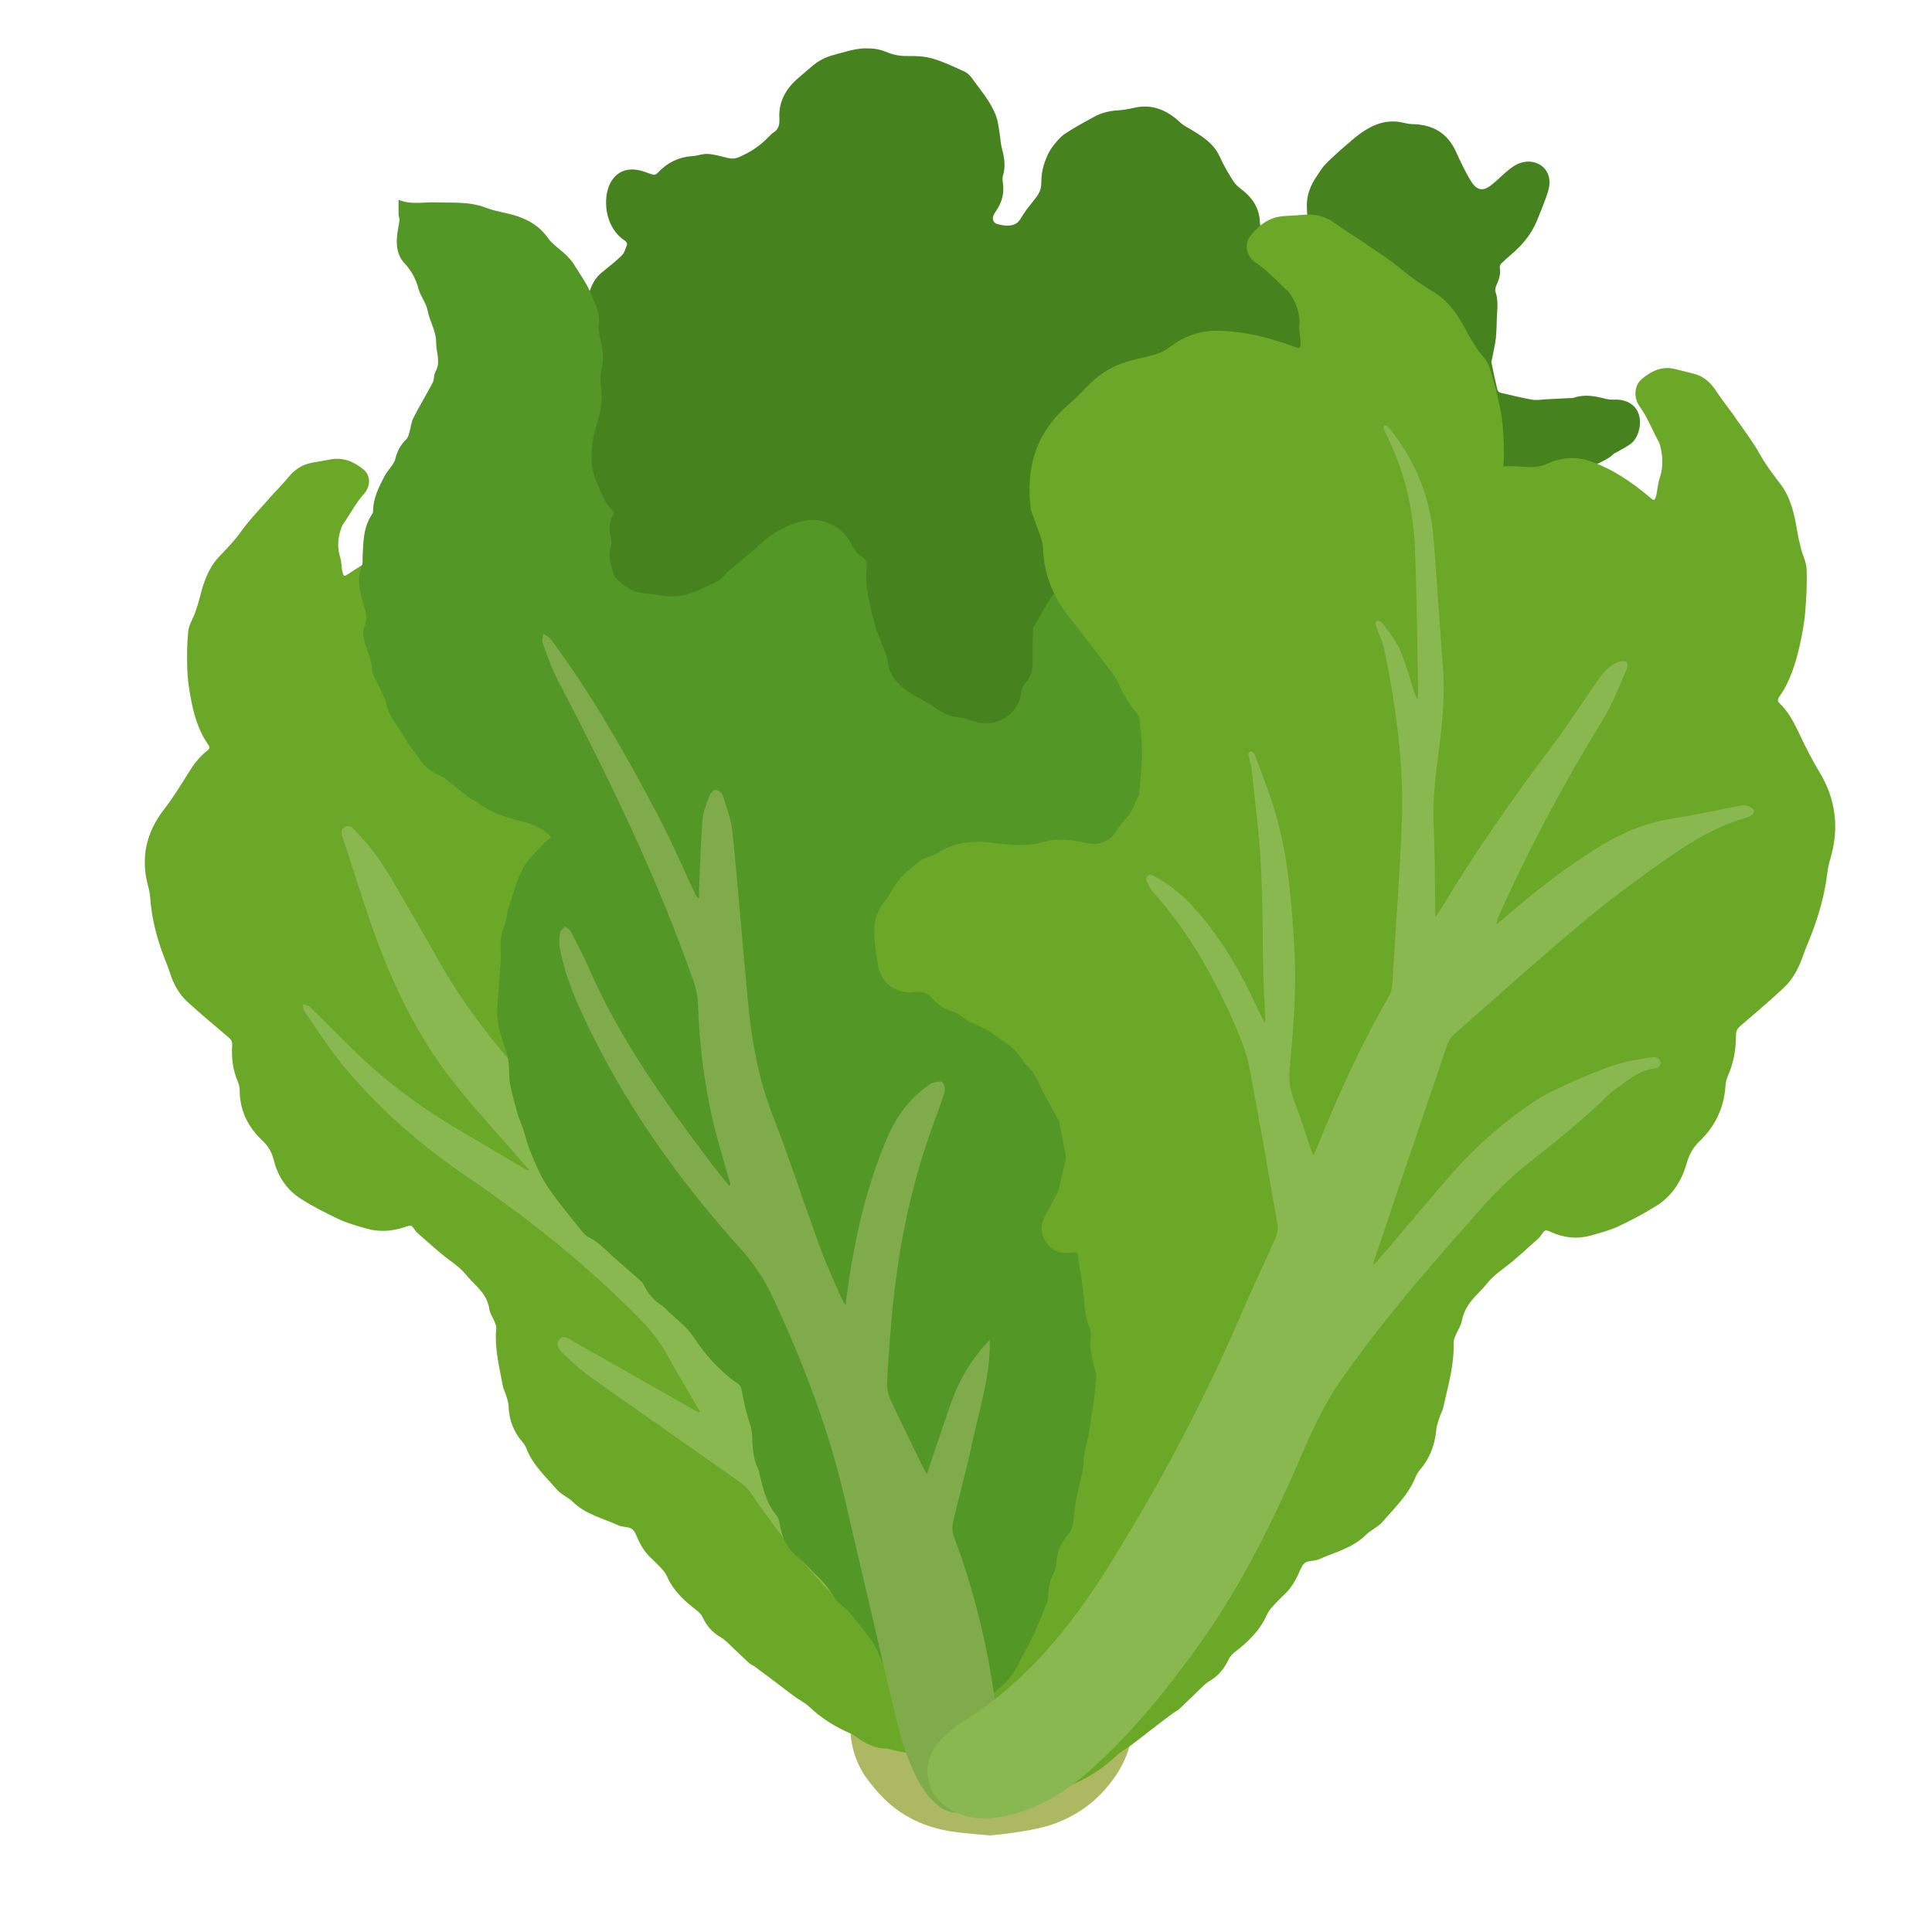 <svg width="40" height="40" viewBox="0 0 40 40" fill="none" xmlns="http://www.w3.org/2000/svg">
<mask id="mask0_229_409" style="mask-type:alpha" maskUnits="userSpaceOnUse" x="0" y="0" width="40" height="40">
<rect width="40" height="40" fill="#D9D9D9"/>
</mask>
<g mask="url(#mask0_229_409)">
</g>
<g clip-path="url(#clip0_229_409)">
<path fill-rule="evenodd" clip-rule="evenodd" d="M20.497 38C20.497 38 19.912 37.955 19.671 37.914C19.091 37.816 18.545 37.571 18.082 36.996C18.015 36.911 17.945 36.828 17.885 36.733C17.571 36.232 17.518 35.62 17.751 35.024C18.025 34.325 18.454 33.913 18.946 33.659C19.662 33.29 20.406 33.214 21.157 33.259C21.61 33.286 22.053 33.412 22.475 33.664C22.633 33.758 22.788 33.876 22.93 34.016C23.593 34.666 23.674 35.909 23.109 36.75C22.76 37.271 22.326 37.568 21.861 37.747C21.382 37.931 20.497 38 20.497 38Z" fill="#ACB862"/>
<path fill-rule="evenodd" clip-rule="evenodd" d="M9.976 7.473C10.296 7.504 10.626 7.539 10.954 7.568C11.039 7.575 11.127 7.566 11.213 7.555C11.393 7.532 11.572 7.501 11.752 7.477C11.881 7.46 11.956 7.378 11.978 7.25C12.011 7.065 12.037 6.882 12.019 6.694C12.013 6.632 12.039 6.564 12.058 6.5C12.1 6.36 12.15 6.221 12.192 6.08C12.241 5.914 12.314 5.764 12.448 5.651C12.589 5.532 12.74 5.421 12.871 5.291C12.929 5.236 12.953 5.141 12.982 5.062C12.989 5.043 12.962 4.999 12.941 4.985C12.542 4.729 12.486 4.184 12.6 3.873C12.698 3.605 12.912 3.472 13.191 3.517C13.291 3.533 13.387 3.57 13.482 3.605C13.534 3.625 13.572 3.625 13.611 3.584C13.808 3.374 14.045 3.25 14.336 3.233C14.442 3.226 14.548 3.18 14.653 3.187C14.794 3.197 14.934 3.237 15.072 3.271C15.152 3.291 15.219 3.286 15.297 3.254C15.527 3.156 15.73 3.025 15.904 2.843C15.937 2.808 15.971 2.773 16.011 2.747C16.118 2.676 16.144 2.586 16.136 2.455C16.115 2.103 16.276 1.827 16.538 1.606C16.626 1.532 16.712 1.459 16.798 1.384C16.931 1.266 17.081 1.185 17.252 1.14C17.469 1.084 17.68 1.007 17.908 1.001C18.056 0.999 18.198 1.013 18.337 1.071C18.481 1.132 18.629 1.164 18.79 1.16C18.964 1.157 19.147 1.164 19.312 1.214C19.537 1.279 19.751 1.384 19.965 1.48C20.025 1.507 20.081 1.559 20.12 1.614C20.3 1.866 20.508 2.1 20.62 2.396C20.661 2.504 20.673 2.624 20.693 2.739C20.712 2.848 20.714 2.961 20.742 3.067C20.793 3.257 20.826 3.444 20.765 3.638C20.752 3.681 20.756 3.734 20.763 3.781C20.795 3.989 20.75 4.177 20.634 4.35C20.612 4.382 20.589 4.415 20.573 4.45C20.529 4.546 20.573 4.629 20.676 4.646C20.714 4.653 20.752 4.664 20.791 4.668C20.925 4.681 21.048 4.664 21.127 4.534C21.168 4.467 21.209 4.401 21.256 4.337C21.326 4.243 21.403 4.156 21.47 4.061C21.506 4.01 21.538 3.949 21.549 3.89C21.566 3.792 21.555 3.688 21.572 3.591C21.589 3.487 21.616 3.386 21.656 3.288C21.691 3.199 21.735 3.109 21.794 3.034C21.868 2.938 21.948 2.838 22.047 2.771C22.238 2.642 22.442 2.535 22.644 2.423C22.797 2.338 22.964 2.295 23.14 2.285C23.249 2.278 23.36 2.26 23.467 2.235C23.851 2.143 24.163 2.278 24.439 2.539C24.494 2.591 24.565 2.627 24.631 2.666C24.881 2.816 25.128 2.962 25.257 3.251C25.334 3.424 25.431 3.587 25.532 3.747C25.574 3.813 25.637 3.871 25.701 3.918C25.93 4.092 26.078 4.31 26.085 4.612C26.085 4.657 26.108 4.705 26.13 4.747C26.225 4.939 26.245 5.14 26.201 5.348C26.195 5.383 26.186 5.42 26.188 5.455C26.196 5.617 26.218 5.635 26.375 5.635C26.443 5.635 26.51 5.655 26.579 5.655C26.621 5.655 26.67 5.642 26.705 5.618C26.808 5.545 26.909 5.465 27.005 5.38C27.046 5.343 27.09 5.291 27.097 5.24C27.111 5.134 27.106 5.025 27.1 4.917C27.087 4.701 27.061 4.486 27.057 4.269C27.052 4.038 27.134 3.83 27.266 3.643C27.315 3.574 27.354 3.497 27.41 3.436C27.495 3.342 27.59 3.255 27.684 3.169C27.774 3.087 27.869 3.009 27.961 2.928C27.964 2.927 27.964 2.923 27.966 2.921C28.288 2.648 28.627 2.431 29.079 2.546C29.142 2.563 29.209 2.57 29.273 2.571C29.675 2.586 29.972 2.76 30.144 3.141C30.235 3.34 30.329 3.54 30.441 3.728C30.555 3.918 30.677 3.987 30.873 3.834C30.981 3.751 31.077 3.65 31.182 3.561C31.301 3.459 31.424 3.366 31.589 3.349C31.895 3.318 32.121 3.546 32.075 3.854C32.061 3.946 32.029 4.035 31.997 4.123C31.939 4.279 31.878 4.432 31.814 4.585C31.696 4.864 31.506 5.086 31.278 5.278C31.21 5.336 31.141 5.396 31.078 5.46C31.059 5.479 31.048 5.52 31.052 5.547C31.074 5.675 31.035 5.785 30.985 5.897C30.965 5.941 30.947 6.002 30.962 6.041C31.027 6.22 30.997 6.401 30.991 6.581C30.985 6.722 30.985 6.865 30.97 7.006C30.954 7.139 30.922 7.27 30.897 7.402C30.89 7.44 30.875 7.48 30.881 7.515C30.918 7.702 30.958 7.888 31.003 8.073C31.009 8.097 31.044 8.127 31.069 8.132C31.285 8.183 31.503 8.236 31.723 8.275C31.809 8.291 31.9 8.273 31.99 8.268C32.153 8.261 32.317 8.251 32.48 8.243C32.517 8.241 32.554 8.246 32.586 8.234C32.807 8.158 33.022 8.2 33.239 8.256C33.299 8.271 33.363 8.277 33.425 8.274C33.658 8.263 33.85 8.369 33.921 8.556C34.001 8.762 33.929 9.067 33.759 9.191C33.662 9.262 33.553 9.313 33.45 9.374C33.44 9.38 33.426 9.381 33.418 9.39C33.228 9.576 32.955 9.62 32.755 9.786C32.581 9.932 32.41 10.083 32.248 10.245C32.153 10.34 32.09 10.467 31.995 10.56C31.825 10.73 31.702 10.93 31.608 11.146C31.549 11.282 31.523 11.434 31.485 11.58C31.449 11.72 31.419 11.863 31.38 12.002C31.357 12.085 31.322 12.166 31.291 12.247C31.282 12.269 31.266 12.289 31.262 12.312C31.21 12.605 31.002 12.819 30.889 13.082C30.844 13.187 30.757 13.276 30.675 13.359C30.603 13.433 30.55 13.508 30.515 13.606C30.464 13.749 30.384 13.876 30.265 13.977C30.239 13.999 30.216 14.032 30.202 14.063C30.095 14.313 29.933 14.526 29.748 14.721C29.691 14.782 29.671 14.843 29.689 14.925C29.744 15.163 29.736 15.399 29.648 15.63C29.622 15.697 29.607 15.77 29.596 15.841C29.552 16.111 29.435 16.338 29.235 16.525C29.2 16.557 29.167 16.607 29.161 16.652C29.122 16.978 28.959 17.231 28.72 17.438C28.578 17.558 28.506 17.706 28.444 17.88C28.349 18.149 28.236 18.416 28.092 18.661C27.965 18.876 27.816 19.083 27.663 19.28C27.523 19.462 27.322 19.598 27.142 19.747C27.079 19.799 27.03 19.848 27.008 19.93C26.987 20.008 26.955 20.087 26.91 20.152C26.692 20.461 26.524 20.797 26.375 21.143C26.352 21.195 26.325 21.248 26.287 21.29C26.107 21.497 25.995 21.736 25.937 22.004C25.928 22.053 25.908 22.104 25.883 22.147C25.786 22.305 25.752 22.474 25.763 22.658C25.775 22.855 25.714 23.034 25.591 23.189C25.517 23.282 25.472 23.381 25.475 23.503C25.475 23.557 25.471 23.616 25.448 23.663C25.313 23.933 25.258 24.233 25.086 24.497C24.927 24.74 24.759 24.978 24.592 25.216C24.558 25.263 24.541 25.325 24.529 25.383C24.478 25.624 24.382 25.839 24.231 26.036C24.101 26.204 23.992 26.39 23.872 26.565C23.827 26.63 23.778 26.69 23.735 26.755C23.612 26.936 23.492 27.119 23.369 27.3C23.296 27.408 23.222 27.512 23.149 27.619C23.084 27.715 23.018 27.811 22.953 27.907C22.95 27.912 22.948 27.919 22.944 27.924C22.824 28.111 22.741 28.308 22.679 28.526C22.625 28.711 22.535 28.89 22.512 29.088C22.497 29.225 22.468 29.363 22.462 29.5C22.455 29.705 22.48 29.912 22.463 30.117C22.437 30.448 22.358 30.764 22.073 30.978C21.965 31.06 21.844 31.104 21.707 31.11C21.639 31.113 21.57 31.122 21.503 31.137C21.302 31.179 21.113 31.158 20.935 31.046C20.87 31.006 20.793 30.982 20.721 30.965C20.603 30.937 20.5 30.889 20.418 30.801C20.219 30.587 20.092 30.34 20.025 30.051C19.947 29.717 19.907 29.371 19.764 29.054C19.744 29.012 19.734 28.961 19.731 28.913C19.717 28.711 19.703 28.51 19.699 28.309C19.696 28.199 19.666 28.108 19.608 28.014C19.516 27.859 19.448 27.691 19.367 27.529C19.308 27.412 19.256 27.289 19.186 27.18C19.056 26.976 18.973 26.755 18.914 26.523C18.901 26.47 18.884 26.417 18.854 26.374C18.68 26.131 18.581 25.852 18.524 25.566C18.485 25.372 18.462 25.179 18.376 24.997C18.345 24.933 18.341 24.848 18.346 24.774C18.36 24.613 18.324 24.463 18.285 24.31C18.26 24.212 18.256 24.108 18.244 24.007C18.228 23.861 18.203 23.715 18.197 23.568C18.184 23.247 18.006 23.006 17.832 22.761C17.803 22.72 17.754 22.683 17.706 22.669C17.514 22.608 17.353 22.499 17.206 22.362C17.068 22.233 16.916 22.12 16.78 21.988C16.696 21.905 16.632 21.8 16.563 21.702C16.438 21.522 16.311 21.343 16.193 21.159C16.127 21.055 16.055 20.946 16.03 20.83C15.993 20.666 15.908 20.547 15.786 20.452C15.577 20.291 15.445 20.076 15.353 19.831C15.325 19.758 15.281 19.693 15.244 19.624C15.191 19.523 15.141 19.42 15.089 19.32C15.057 19.259 15.028 19.195 14.986 19.141C14.873 18.99 14.784 18.828 14.757 18.636C14.749 18.588 14.722 18.54 14.691 18.5C14.572 18.344 14.484 18.177 14.438 17.985C14.395 17.8 14.339 17.618 14.288 17.435C14.28 17.407 14.265 17.38 14.255 17.352C14.206 17.203 14.157 17.054 14.11 16.906C14.084 16.825 14.068 16.741 14.033 16.666C13.966 16.519 13.921 16.368 13.917 16.203C13.917 16.157 13.887 16.109 13.866 16.065C13.801 15.927 13.717 15.796 13.668 15.653C13.611 15.482 13.584 15.3 13.538 15.126C13.518 15.054 13.476 14.989 13.454 14.917C13.414 14.779 13.384 14.638 13.341 14.5C13.316 14.42 13.289 14.331 13.236 14.268C13.034 14.029 12.915 13.747 12.799 13.463C12.719 13.269 12.676 13.062 12.551 12.884C12.489 12.793 12.482 12.663 12.447 12.551C12.421 12.472 12.393 12.392 12.364 12.315C12.35 12.275 12.321 12.239 12.315 12.198C12.28 11.975 12.168 11.779 12.103 11.567C12.047 11.39 12.033 11.2 11.994 11.018C11.98 10.954 11.949 10.895 11.925 10.834C11.902 10.771 11.867 10.713 11.854 10.65C11.802 10.392 11.661 10.185 11.477 10.015C11.288 9.841 11.083 9.683 10.87 9.538C10.633 9.377 10.37 9.261 10.096 9.176C9.917 9.121 9.74 9.057 9.561 9.002C9.505 8.985 9.444 8.978 9.385 8.978C9.079 8.976 8.919 8.835 8.89 8.526C8.865 8.26 8.904 8.009 9.073 7.788C9.202 7.621 9.357 7.518 9.571 7.51C9.703 7.504 9.838 7.484 9.982 7.47L9.976 7.473Z" fill="#46831E"/>
<path fill-rule="evenodd" clip-rule="evenodd" d="M12.497 13.657C12.483 13.78 12.459 13.961 12.441 14.144C12.434 14.222 12.426 14.302 12.441 14.377C12.533 14.835 12.48 15.269 12.287 15.692C12.1 16.106 11.92 16.523 11.739 16.94C11.717 16.991 11.7 17.044 11.691 17.098C11.654 17.322 11.586 17.534 11.485 17.737C11.468 17.771 11.461 17.816 11.467 17.854C11.489 18.034 11.512 18.214 11.547 18.391C11.572 18.518 11.611 18.643 11.649 18.769C11.688 18.896 11.731 19.022 11.773 19.15C11.78 19.172 11.783 19.199 11.797 19.215C11.904 19.327 11.971 19.474 12.113 19.557C12.206 19.613 12.282 19.696 12.364 19.77C12.526 19.913 12.722 19.917 12.912 19.822C13.149 19.703 13.398 19.608 13.672 19.621C13.819 19.628 13.959 19.603 14.104 19.566C14.287 19.52 14.456 19.448 14.632 19.386C14.928 19.281 15.244 19.247 15.555 19.366C15.608 19.386 15.668 19.386 15.723 19.395C15.767 19.4 15.813 19.395 15.851 19.412C16.073 19.508 16.292 19.608 16.463 19.791C16.523 19.856 16.584 19.924 16.656 19.978C16.825 20.107 16.938 20.276 16.978 20.48C17.022 20.696 17.048 20.918 17.055 21.139C17.065 21.459 16.834 21.708 16.519 21.736C16.384 21.747 16.299 21.821 16.242 21.93C16.169 22.07 16.069 22.174 15.935 22.252C15.887 22.278 15.849 22.326 15.81 22.368C15.767 22.414 15.733 22.474 15.683 22.508C15.448 22.663 15.272 22.881 15.091 23.091C15.03 23.162 14.994 23.254 14.951 23.339C14.919 23.404 14.905 23.48 14.864 23.538C14.776 23.662 14.752 23.8 14.724 23.945C14.682 24.156 14.617 24.361 14.562 24.569C14.554 24.603 14.539 24.637 14.54 24.671C14.547 24.881 14.555 25.09 14.566 25.299C14.568 25.334 14.582 25.367 14.597 25.399C14.67 25.547 14.742 25.696 14.817 25.843C14.835 25.879 14.856 25.914 14.882 25.945C14.982 26.063 15.086 26.176 15.185 26.292C15.297 26.425 15.328 26.578 15.271 26.742C15.213 26.906 15.093 27.006 14.924 27.037C14.734 27.072 14.747 27.041 14.777 27.249C14.79 27.338 14.79 27.429 14.798 27.519C14.812 27.667 16.45 28.264 16.474 28.411C16.502 28.585 18.428 34.715 18.651 34.856C18.852 34.982 19.035 35.14 19.207 35.306C19.298 35.392 19.368 35.515 19.414 35.634C19.538 35.967 19.322 36.3 18.971 36.31C18.826 36.314 18.678 36.267 18.531 36.242C18.47 36.23 18.408 36.205 18.346 36.203C18.113 36.199 17.919 36.099 17.734 35.966C17.692 35.936 17.648 35.908 17.6 35.886C17.291 35.752 17.009 35.576 16.762 35.343C16.67 35.256 16.552 35.198 16.45 35.125C16.317 35.028 16.189 34.926 16.058 34.827C15.918 34.721 15.777 34.616 15.636 34.513C15.594 34.482 15.543 34.462 15.505 34.428C15.348 34.282 15.195 34.134 15.039 33.986C15.001 33.951 14.959 33.919 14.914 33.893C14.748 33.797 14.629 33.661 14.548 33.485C14.524 33.433 14.481 33.385 14.435 33.349C14.174 33.153 13.938 32.936 13.803 32.623C13.768 32.544 13.699 32.479 13.639 32.414C13.545 32.315 13.436 32.23 13.355 32.12C13.278 32.019 13.219 31.898 13.17 31.779C13.138 31.701 13.099 31.648 13.02 31.628C12.944 31.609 12.862 31.608 12.793 31.577C12.472 31.431 12.118 31.35 11.855 31.09C11.811 31.044 11.753 31.015 11.702 30.977C11.646 30.936 11.582 30.902 11.537 30.849C11.301 30.576 11.028 30.331 10.894 29.979C10.876 29.93 10.844 29.887 10.81 29.848C10.629 29.637 10.54 29.392 10.529 29.112C10.527 29.03 10.496 28.949 10.472 28.87C10.455 28.811 10.422 28.757 10.411 28.697C10.339 28.302 10.233 27.912 10.275 27.502C10.279 27.456 10.254 27.402 10.236 27.355C10.202 27.272 10.144 27.194 10.131 27.107C10.102 26.887 9.975 26.731 9.826 26.585C9.761 26.52 9.698 26.451 9.639 26.38C9.546 26.268 9.434 26.183 9.316 26.097C9.076 25.921 8.858 25.713 8.632 25.518C8.619 25.506 8.609 25.491 8.599 25.477C8.517 25.359 8.517 25.359 8.384 25.404C8.117 25.496 7.846 25.512 7.577 25.434C7.385 25.379 7.192 25.325 7.012 25.241C6.748 25.118 6.489 24.984 6.242 24.829C5.946 24.645 5.756 24.367 5.67 24.024C5.63 23.861 5.553 23.727 5.434 23.615C5.131 23.332 4.962 22.988 4.962 22.564C4.962 22.508 4.947 22.447 4.924 22.395C4.821 22.152 4.789 21.9 4.807 21.641C4.812 21.565 4.784 21.52 4.727 21.473C4.444 21.235 4.16 20.996 3.886 20.747C3.704 20.582 3.59 20.369 3.516 20.134C3.479 20.02 3.433 19.91 3.39 19.798C3.243 19.41 3.14 19.011 3.11 18.593C3.105 18.515 3.091 18.436 3.07 18.361C2.906 17.765 3.024 17.236 3.401 16.75C3.581 16.518 3.739 16.264 3.894 16.012C4.005 15.835 4.123 15.67 4.29 15.542C4.343 15.501 4.348 15.472 4.309 15.415C4.107 15.126 4.012 14.792 3.949 14.449C3.914 14.257 3.883 14.063 3.878 13.867C3.869 13.6 3.871 13.331 3.897 13.066C3.91 12.939 3.992 12.819 4.037 12.693C4.075 12.586 4.11 12.48 4.136 12.371C4.212 12.065 4.315 11.761 4.527 11.536C4.692 11.362 4.861 11.189 4.998 10.996C5.153 10.78 5.332 10.59 5.508 10.395C5.547 10.352 5.584 10.307 5.623 10.264C5.74 10.136 5.863 10.012 5.974 9.878C6.102 9.719 6.259 9.618 6.457 9.581C6.587 9.557 6.719 9.535 6.848 9.511C7.111 9.462 7.331 9.561 7.528 9.722C7.648 9.821 7.673 9.99 7.6 10.129C7.586 10.157 7.571 10.187 7.55 10.209C7.37 10.403 7.252 10.643 7.1 10.858C7.075 10.895 7.061 10.941 7.048 10.985C6.995 11.166 6.981 11.346 7.041 11.532C7.073 11.632 7.066 11.745 7.092 11.849C7.114 11.939 7.132 11.937 7.21 11.884C7.613 11.611 8.036 11.383 8.509 11.263C8.805 11.188 9.101 11.222 9.379 11.349C9.511 11.408 9.643 11.424 9.782 11.424C9.934 11.424 10.088 11.42 10.239 11.43C10.536 11.451 10.803 11.56 11.048 11.731C11.151 11.803 11.262 11.868 11.375 11.927C12.051 12.275 12.41 12.837 12.493 13.658L12.497 13.657Z" fill="#6BA827"/>
<path fill-rule="evenodd" clip-rule="evenodd" d="M14.492 29.227C14.265 28.833 14.031 28.442 13.81 28.045C13.667 27.786 13.492 27.561 13.285 27.347C12.177 26.207 10.943 25.227 9.635 24.338C8.681 23.69 7.818 22.93 7.082 22.035C6.797 21.689 6.558 21.304 6.302 20.935C6.276 20.897 6.281 20.837 6.271 20.786C6.32 20.806 6.382 20.812 6.417 20.846C6.811 21.229 7.188 21.63 7.593 22.001C8.207 22.563 8.885 23.037 9.603 23.455C10.025 23.701 10.445 23.952 10.866 24.201C10.891 24.217 10.919 24.228 10.958 24.225C10.926 24.188 10.896 24.153 10.863 24.116C10.322 23.486 9.745 22.884 9.249 22.22C8.482 21.193 7.972 20.02 7.571 18.801C7.42 18.343 7.268 17.883 7.124 17.421C7.094 17.325 7.015 17.193 7.146 17.122C7.265 17.057 7.333 17.186 7.403 17.255C7.747 17.594 7.996 18.002 8.235 18.418C8.51 18.896 8.791 19.372 9.061 19.852C9.689 20.972 10.493 21.95 11.383 22.864C13.521 25.065 15.486 27.416 17.305 29.892C17.862 30.65 18.351 31.45 18.766 32.293C18.89 32.545 19.029 32.773 19.223 32.973C19.309 33.062 19.375 33.184 19.416 33.301C19.568 33.74 19.218 34.158 18.767 34.067C18.416 33.996 18.096 33.849 17.824 33.596C16.965 32.794 16.214 31.902 15.557 30.924C15.493 30.828 15.402 30.743 15.307 30.677C14.276 29.949 13.239 29.228 12.209 28.498C12.02 28.363 11.848 28.202 11.678 28.042C11.594 27.963 11.489 27.849 11.582 27.73C11.665 27.621 11.78 27.721 11.864 27.769C12.68 28.229 13.493 28.693 14.307 29.156C14.361 29.187 14.416 29.217 14.47 29.248C14.477 29.239 14.484 29.231 14.491 29.223L14.492 29.227Z" fill="#89B850"/>
<path fill-rule="evenodd" clip-rule="evenodd" d="M28.776 12.065C28.783 12.204 28.794 12.411 28.799 12.617C28.802 12.705 28.805 12.797 28.785 12.881C28.664 13.392 28.689 13.886 28.854 14.373C29.015 14.849 29.167 15.327 29.321 15.806C29.339 15.864 29.354 15.925 29.358 15.987C29.381 16.24 29.435 16.484 29.522 16.717C29.536 16.757 29.54 16.808 29.533 16.85C29.5 17.051 29.465 17.254 29.42 17.452C29.388 17.595 29.339 17.734 29.293 17.874C29.247 18.017 29.193 18.157 29.143 18.299C29.135 18.323 29.131 18.354 29.115 18.371C29.001 18.491 28.924 18.655 28.777 18.743C28.681 18.801 28.598 18.892 28.512 18.971C28.341 19.125 28.144 19.121 27.959 19.007C27.73 18.862 27.487 18.743 27.213 18.746C27.065 18.746 26.928 18.712 26.786 18.664C26.605 18.605 26.441 18.515 26.269 18.437C25.979 18.306 25.666 18.253 25.348 18.374C25.295 18.394 25.233 18.392 25.176 18.398C25.133 18.404 25.086 18.395 25.047 18.412C24.82 18.511 24.593 18.614 24.411 18.814C24.347 18.885 24.282 18.958 24.207 19.015C24.03 19.154 23.906 19.339 23.851 19.569C23.794 19.811 23.753 20.06 23.732 20.308C23.701 20.669 23.917 20.96 24.231 21.007C24.364 21.027 24.445 21.113 24.495 21.239C24.56 21.399 24.653 21.522 24.783 21.616C24.829 21.648 24.863 21.705 24.899 21.753C24.94 21.807 24.969 21.876 25.018 21.917C25.243 22.104 25.404 22.358 25.571 22.602C25.627 22.685 25.658 22.791 25.694 22.889C25.722 22.963 25.731 23.05 25.768 23.118C25.848 23.262 25.863 23.419 25.881 23.584C25.91 23.823 25.963 24.059 26.003 24.296C26.01 24.334 26.021 24.374 26.018 24.412C25.999 24.648 25.977 24.885 25.951 25.12C25.947 25.158 25.932 25.196 25.915 25.23C25.834 25.396 25.75 25.56 25.666 25.723C25.645 25.762 25.622 25.802 25.594 25.835C25.486 25.962 25.376 26.085 25.27 26.213C25.149 26.357 25.109 26.528 25.155 26.717C25.202 26.905 25.316 27.022 25.483 27.065C25.671 27.113 25.659 27.078 25.616 27.311C25.596 27.41 25.592 27.514 25.578 27.616C25.555 27.783 25.536 27.95 25.503 28.114C25.464 28.309 25.433 28.503 25.455 28.703C25.461 28.75 25.453 28.803 25.434 28.846C25.342 29.074 25.327 29.312 25.327 29.554C25.327 29.599 25.323 29.647 25.309 29.688C25.26 29.834 25.207 29.977 25.152 30.12C25.127 30.187 25.098 30.253 25.07 30.318C24.998 30.488 24.93 30.659 24.857 30.829C24.836 30.88 24.805 30.926 24.783 30.975C24.738 31.071 24.683 31.165 24.655 31.268C24.599 31.471 24.502 31.646 24.407 31.827C24.309 32.011 24.233 32.21 24.161 32.409C24.121 32.523 24.072 32.616 23.981 32.682C23.806 32.81 23.69 32.987 23.625 33.211C23.608 33.267 23.572 33.322 23.535 33.366C23.432 33.487 23.363 33.624 23.321 33.785C23.306 33.843 23.274 33.897 23.24 33.945C23.158 34.07 23.074 34.193 22.988 34.312C22.918 34.41 22.845 34.503 22.77 34.595C22.679 34.707 22.581 34.812 22.493 34.926C22.349 35.111 22.187 35.259 21.987 35.354C21.74 35.471 21.487 35.576 21.253 35.724C21.045 35.855 20.851 36.028 20.668 36.206C20.571 36.3 20.493 36.434 20.44 36.567C20.295 36.937 20.49 37.323 20.838 37.349C20.983 37.36 21.134 37.313 21.283 37.291C21.346 37.281 21.407 37.255 21.468 37.257C21.702 37.262 21.902 37.158 22.095 37.016C22.139 36.983 22.185 36.954 22.233 36.932C22.55 36.794 22.843 36.608 23.106 36.356C23.203 36.263 23.324 36.203 23.432 36.123C23.57 36.019 23.706 35.91 23.843 35.806C23.989 35.692 24.137 35.581 24.286 35.47C24.329 35.438 24.382 35.418 24.421 35.379C24.587 35.222 24.75 35.061 24.916 34.902C24.956 34.864 25 34.829 25.046 34.802C25.218 34.701 25.345 34.553 25.437 34.357C25.465 34.299 25.511 34.247 25.56 34.209C25.834 33.998 26.084 33.764 26.238 33.417C26.277 33.33 26.351 33.259 26.415 33.188C26.515 33.08 26.631 32.988 26.719 32.871C26.802 32.759 26.868 32.626 26.925 32.493C26.962 32.406 27.005 32.347 27.086 32.328C27.163 32.312 27.244 32.313 27.317 32.28C27.646 32.13 28.006 32.055 28.285 31.772C28.333 31.724 28.393 31.692 28.446 31.652C28.505 31.608 28.57 31.573 28.618 31.516C28.871 31.219 29.16 30.953 29.316 30.563C29.337 30.511 29.374 30.461 29.409 30.419C29.604 30.188 29.708 29.916 29.737 29.6C29.745 29.508 29.782 29.419 29.81 29.33C29.831 29.265 29.867 29.204 29.882 29.137C29.979 28.694 30.112 28.258 30.095 27.794C30.093 27.74 30.123 27.682 30.144 27.63C30.183 27.538 30.247 27.451 30.264 27.355C30.309 27.107 30.444 26.938 30.602 26.779C30.672 26.708 30.739 26.633 30.802 26.555C30.902 26.433 31.02 26.343 31.143 26.251C31.394 26.064 31.625 25.839 31.865 25.628C31.879 25.617 31.889 25.598 31.9 25.583C31.991 25.454 31.991 25.454 32.12 25.512C32.38 25.628 32.649 25.658 32.926 25.583C33.12 25.529 33.319 25.476 33.503 25.392C33.774 25.265 34.042 25.124 34.3 24.962C34.608 24.767 34.815 24.461 34.923 24.079C34.975 23.896 35.06 23.748 35.186 23.629C35.507 23.322 35.697 22.942 35.726 22.464C35.731 22.4 35.749 22.332 35.775 22.274C35.894 22.006 35.943 21.722 35.942 21.429C35.942 21.341 35.972 21.293 36.032 21.242C36.331 20.986 36.631 20.73 36.921 20.46C37.114 20.284 37.241 20.047 37.331 19.785C37.374 19.659 37.427 19.536 37.477 19.413C37.649 18.981 37.778 18.535 37.834 18.067C37.845 17.979 37.863 17.891 37.888 17.806C38.091 17.141 38.007 16.538 37.662 15.971C37.496 15.701 37.356 15.408 37.216 15.116C37.118 14.911 37.008 14.718 36.851 14.568C36.801 14.52 36.797 14.486 36.84 14.424C37.062 14.107 37.178 13.734 37.264 13.351C37.311 13.136 37.353 12.916 37.373 12.697C37.399 12.395 37.414 12.092 37.405 11.791C37.401 11.646 37.327 11.508 37.289 11.363C37.258 11.241 37.23 11.12 37.209 10.995C37.153 10.647 37.071 10.298 36.871 10.034C36.717 9.83 36.559 9.626 36.435 9.402C36.294 9.152 36.127 8.928 35.964 8.7C35.928 8.649 35.894 8.598 35.858 8.547C35.749 8.397 35.633 8.253 35.532 8.096C35.413 7.912 35.265 7.788 35.068 7.737C34.94 7.705 34.81 7.674 34.681 7.641C34.421 7.573 34.196 7.675 33.989 7.849C33.864 7.955 33.827 8.144 33.89 8.305C33.903 8.338 33.915 8.372 33.936 8.399C34.104 8.625 34.206 8.901 34.343 9.15C34.367 9.193 34.377 9.247 34.388 9.296C34.43 9.503 34.431 9.707 34.358 9.913C34.319 10.025 34.319 10.154 34.287 10.27C34.259 10.371 34.241 10.368 34.167 10.304C33.783 9.978 33.373 9.701 32.909 9.544C32.618 9.446 32.319 9.472 32.033 9.6C31.898 9.661 31.765 9.674 31.626 9.667C31.474 9.66 31.32 9.649 31.168 9.654C30.869 9.666 30.595 9.776 30.339 9.957C30.23 10.034 30.117 10.103 30 10.162C29.301 10.525 28.906 11.144 28.77 12.067L28.776 12.065Z" fill="#6BA827"/>
<path fill-rule="evenodd" clip-rule="evenodd" d="M11.411 17.329C11.213 17.119 10.981 17.047 10.718 16.982C10.431 16.911 10.135 16.812 9.898 16.621C9.846 16.58 9.776 16.562 9.724 16.522C9.559 16.396 9.4 16.264 9.237 16.137C9.192 16.102 9.142 16.068 9.087 16.046C8.914 15.976 8.785 15.867 8.688 15.715C8.605 15.586 8.493 15.473 8.421 15.341C8.282 15.089 8.071 14.877 8.003 14.585C7.961 14.405 7.852 14.239 7.774 14.064C7.747 14.005 7.701 13.945 7.702 13.886C7.709 13.643 7.568 13.433 7.529 13.202C7.518 13.137 7.508 13.059 7.536 13.003C7.645 12.784 7.542 12.585 7.489 12.383C7.428 12.15 7.399 11.924 7.497 11.694C7.515 11.652 7.504 11.598 7.507 11.549C7.523 11.241 7.514 10.928 7.7 10.652C7.713 10.631 7.725 10.603 7.725 10.579C7.725 10.313 7.846 10.082 7.965 9.851C8.003 9.778 8.063 9.715 8.11 9.646C8.138 9.602 8.172 9.557 8.183 9.509C8.219 9.35 8.291 9.211 8.412 9.094C8.447 9.06 8.461 9.005 8.475 8.956C8.507 8.852 8.514 8.738 8.563 8.644C8.688 8.399 8.833 8.164 8.959 7.92C8.995 7.852 8.978 7.76 9.016 7.694C9.133 7.491 9.027 7.293 9.03 7.092C9.033 6.854 8.894 6.656 8.854 6.431C8.826 6.276 8.707 6.136 8.665 5.982C8.611 5.78 8.521 5.607 8.373 5.448C8.231 5.298 8.203 5.101 8.219 4.905C8.229 4.789 8.256 4.675 8.27 4.559C8.274 4.521 8.253 4.48 8.252 4.44C8.249 4.345 8.252 4.251 8.252 4.136C8.517 4.246 8.767 4.18 9.014 4.19C9.364 4.202 9.72 4.168 10.061 4.301C10.271 4.384 10.507 4.405 10.721 4.48C10.967 4.566 11.183 4.696 11.336 4.917C11.429 5.053 11.586 5.151 11.709 5.27C11.77 5.329 11.832 5.392 11.875 5.462C12.008 5.678 12.163 5.887 12.251 6.118C12.322 6.301 12.428 6.48 12.396 6.703C12.373 6.878 12.451 7.065 12.472 7.248C12.484 7.354 12.495 7.468 12.469 7.569C12.423 7.743 12.423 7.912 12.454 8.086C12.466 8.161 12.449 8.24 12.448 8.318C12.445 8.602 12.304 8.859 12.269 9.142C12.233 9.441 12.23 9.698 12.354 9.984C12.445 10.192 12.509 10.4 12.679 10.568C12.701 10.59 12.712 10.652 12.695 10.675C12.595 10.822 12.613 10.974 12.646 11.132C12.66 11.197 12.666 11.273 12.646 11.333C12.581 11.532 12.66 11.711 12.708 11.897C12.716 11.928 12.736 11.961 12.76 11.983C12.926 12.133 13.099 12.266 13.345 12.285C13.538 12.299 13.728 12.346 13.919 12.348C14.052 12.351 14.192 12.319 14.319 12.278C14.466 12.23 14.597 12.142 14.743 12.091C14.933 12.024 15.026 11.864 15.167 11.752C15.363 11.598 15.55 11.437 15.735 11.268C15.985 11.039 16.295 10.861 16.645 10.783C17.019 10.699 17.437 10.903 17.61 11.237C17.665 11.343 17.718 11.447 17.829 11.512C17.931 11.571 17.951 11.665 17.941 11.767C17.904 12.142 18.003 12.501 18.094 12.86C18.151 13.089 18.254 13.308 18.335 13.532C18.355 13.586 18.375 13.64 18.38 13.696C18.419 14.057 18.679 14.257 18.982 14.428C19.116 14.503 19.255 14.574 19.376 14.663C19.518 14.767 19.667 14.833 19.847 14.851C19.934 14.86 20.021 14.887 20.102 14.918C20.599 15.105 21.102 14.812 21.144 14.312C21.148 14.258 21.179 14.197 21.218 14.156C21.331 14.036 21.38 13.9 21.378 13.742C21.375 13.512 21.382 13.283 21.386 13.053C21.386 13.028 21.386 12.997 21.398 12.976C21.591 12.681 21.723 12.35 21.991 12.102C22.029 12.067 22.086 12.043 22.138 12.033C22.321 11.997 22.477 11.919 22.611 11.796C22.651 11.761 22.713 11.744 22.769 11.728C22.916 11.689 23.066 11.66 23.21 11.617C23.504 11.527 23.791 11.404 24.091 11.348C24.322 11.305 24.569 11.342 24.808 11.348C24.945 11.35 25.082 11.363 25.218 11.372C25.445 11.386 25.673 11.407 25.902 11.413C26.158 11.418 26.39 11.478 26.6 11.618C26.622 11.632 26.653 11.645 26.678 11.646C27.006 11.649 27.215 11.88 27.474 12.013C27.519 12.036 27.547 12.082 27.588 12.114C27.751 12.241 27.91 12.374 28.085 12.486C28.162 12.535 28.157 12.582 28.151 12.646C28.144 12.721 28.087 12.725 28.028 12.724C27.684 12.714 27.384 12.84 27.083 12.974C27.058 12.986 27.032 13.001 27.005 13.004C26.744 13.028 26.52 13.154 26.333 13.298C25.873 13.652 25.564 14.077 25.821 14.717C25.93 14.99 26.099 15.227 26.305 15.443C26.337 15.477 26.362 15.517 26.393 15.551C26.464 15.627 26.527 15.716 26.614 15.773C26.858 15.933 27.113 16.079 27.361 16.23C27.384 16.245 27.414 16.26 27.42 16.281C27.537 16.668 27.542 17.04 27.256 17.376C27.219 17.42 27.205 17.482 27.184 17.537C27.134 17.674 27.106 17.823 27.032 17.948C26.93 18.122 26.795 18.279 26.677 18.443C26.653 18.477 26.639 18.517 26.616 18.552C26.556 18.646 26.51 18.752 26.432 18.827C26.196 19.055 26.016 19.307 25.897 19.607C25.834 19.764 25.71 19.901 25.615 20.049C25.596 20.077 25.568 20.104 25.561 20.135C25.478 20.469 25.299 20.758 25.102 21.045C24.968 21.239 24.905 21.477 24.804 21.694C24.744 21.824 24.695 21.965 24.604 22.076C24.497 22.208 24.442 22.343 24.418 22.506C24.4 22.63 24.363 22.765 24.287 22.863C24.181 23.002 24.139 23.146 24.15 23.308C24.168 23.578 24.061 23.817 23.952 24.056C23.939 24.083 23.914 24.112 23.915 24.139C23.932 24.433 23.787 24.695 23.728 24.974C23.718 25.016 23.725 25.064 23.736 25.107C23.794 25.342 23.736 25.554 23.637 25.775C23.584 25.894 23.618 26.053 23.63 26.193C23.653 26.451 23.689 26.707 23.718 26.963C23.727 27.034 23.718 27.109 23.742 27.175C23.808 27.362 23.854 27.553 23.956 27.733C24.114 28.016 24.212 28.321 24.185 28.653C24.164 28.915 24.185 29.179 24.167 29.442C24.146 29.739 24.164 30.044 23.974 30.316C23.889 30.437 23.861 30.596 23.819 30.74C23.766 30.923 23.671 31.076 23.537 31.219C23.425 31.338 23.327 31.481 23.271 31.628C23.184 31.854 23.046 32.023 22.824 32.139C22.776 32.164 22.73 32.211 22.709 32.258C22.595 32.51 22.469 32.753 22.198 32.896C22.16 32.916 22.142 32.967 22.114 33.002C22.025 33.116 21.934 33.23 21.844 33.344C21.823 33.371 21.798 33.396 21.776 33.423C21.604 33.615 20.771 35.187 20.798 35.501C20.814 35.709 20.856 35.909 20.905 36.111C20.957 36.328 20.901 36.535 20.759 36.71C20.623 36.876 20.493 37.061 20.318 37.183C19.884 37.487 19.269 37.306 19.07 36.832C18.985 36.63 18.924 36.42 18.847 36.215C18.824 36.155 18.778 36.103 18.76 36.042C18.665 35.739 18.558 35.436 18.637 35.113C18.664 35.009 18.646 34.924 18.563 34.846C18.372 34.665 18.273 34.434 18.176 34.202C18.136 34.102 18.078 34.008 18.012 33.921C17.874 33.737 17.726 33.559 17.579 33.38C17.539 33.331 17.486 33.29 17.437 33.245C17.391 33.202 17.331 33.167 17.301 33.117C17.192 32.933 17.064 32.765 16.903 32.616C16.777 32.5 16.672 32.363 16.538 32.258C16.29 32.064 16.179 31.813 16.137 31.523C16.129 31.465 16.102 31.4 16.063 31.355C15.858 31.111 15.803 30.817 15.726 30.529C15.718 30.497 15.717 30.461 15.703 30.43C15.589 30.202 15.58 29.96 15.571 29.712C15.567 29.551 15.49 29.392 15.451 29.232C15.418 29.094 15.385 28.953 15.363 28.813C15.349 28.727 15.325 28.672 15.237 28.618C15.102 28.535 14.987 28.421 14.873 28.312C14.775 28.219 14.684 28.117 14.599 28.012C14.494 27.88 14.4 27.739 14.3 27.604C14.265 27.556 14.226 27.509 14.182 27.468C14.063 27.357 13.942 27.249 13.822 27.14C13.781 27.103 13.748 27.059 13.703 27.031C13.534 26.925 13.414 26.782 13.331 26.609C13.317 26.579 13.298 26.548 13.273 26.526C13.068 26.344 12.859 26.167 12.656 25.985C12.512 25.855 12.382 25.712 12.199 25.622C12.128 25.587 12.069 25.522 12.019 25.458C11.786 25.164 11.541 24.875 11.334 24.563C11.19 24.348 11.091 24.106 10.991 23.868C10.921 23.707 10.883 23.533 10.828 23.366C10.814 23.323 10.796 23.281 10.781 23.238C10.754 23.168 10.724 23.098 10.704 23.024C10.652 22.829 10.598 22.632 10.559 22.434C10.538 22.328 10.546 22.218 10.538 22.11C10.531 22.028 10.528 21.946 10.507 21.866C10.44 21.619 10.332 21.377 10.304 21.126C10.275 20.864 10.321 20.595 10.335 20.329C10.346 20.117 10.378 19.903 10.367 19.692C10.357 19.506 10.371 19.334 10.443 19.161C10.471 19.093 10.48 19.017 10.496 18.943C10.503 18.91 10.504 18.875 10.515 18.842C10.615 18.554 10.687 18.253 10.826 17.983C10.925 17.788 11.111 17.631 11.262 17.461C11.305 17.413 11.364 17.376 11.414 17.335L11.411 17.329Z" fill="#539727"/>
<path fill-rule="evenodd" clip-rule="evenodd" d="M21.343 10.559C21.39 10.691 21.464 10.883 21.533 11.079C21.561 11.162 21.591 11.248 21.594 11.335C21.61 11.861 21.784 12.327 22.11 12.741C22.428 13.144 22.737 13.555 23.049 13.964C23.087 14.013 23.12 14.067 23.145 14.125C23.244 14.362 23.377 14.577 23.542 14.772C23.57 14.805 23.59 14.853 23.594 14.897C23.615 15.101 23.637 15.303 23.644 15.507C23.65 15.654 23.637 15.803 23.627 15.95C23.618 16.102 23.601 16.252 23.587 16.403C23.584 16.43 23.59 16.46 23.577 16.481C23.485 16.633 23.448 16.812 23.313 16.944C23.224 17.03 23.159 17.143 23.085 17.245C22.941 17.447 22.722 17.505 22.484 17.452C22.188 17.386 21.883 17.347 21.58 17.437C21.417 17.485 21.255 17.493 21.081 17.493C20.863 17.493 20.655 17.459 20.443 17.439C20.084 17.405 19.722 17.452 19.404 17.667C19.351 17.704 19.283 17.72 19.221 17.745C19.175 17.764 19.121 17.771 19.083 17.799C18.859 17.965 18.64 18.134 18.497 18.382C18.447 18.47 18.395 18.561 18.331 18.64C18.175 18.828 18.092 19.045 18.101 19.281C18.109 19.53 18.137 19.781 18.187 20.026C18.26 20.38 18.583 20.592 18.945 20.537C19.097 20.514 19.213 20.571 19.306 20.676C19.424 20.809 19.564 20.897 19.735 20.946C19.796 20.963 19.85 21.006 19.905 21.041C19.966 21.079 20.019 21.137 20.085 21.161C20.39 21.269 20.642 21.46 20.901 21.643C20.988 21.704 21.052 21.796 21.122 21.878C21.175 21.94 21.21 22.021 21.27 22.073C21.4 22.185 21.464 22.332 21.533 22.482C21.635 22.703 21.762 22.911 21.878 23.125C21.896 23.159 21.921 23.194 21.93 23.231C21.977 23.463 22.022 23.697 22.064 23.929C22.071 23.966 22.064 24.008 22.055 24.047C22.013 24.231 21.97 24.413 21.925 24.596C21.914 24.64 21.9 24.685 21.878 24.726C21.797 24.882 21.71 25.035 21.629 25.191C21.538 25.367 21.544 25.543 21.651 25.709C21.759 25.874 21.918 25.951 22.117 25.938C22.339 25.925 22.317 25.895 22.336 26.132C22.345 26.233 22.37 26.333 22.384 26.435C22.407 26.601 22.435 26.768 22.447 26.935C22.46 27.134 22.484 27.328 22.567 27.512C22.586 27.555 22.593 27.61 22.586 27.657C22.551 27.903 22.605 28.135 22.676 28.367C22.69 28.41 22.7 28.458 22.697 28.502C22.686 28.656 22.669 28.811 22.652 28.963C22.644 29.036 22.631 29.108 22.62 29.179C22.592 29.364 22.565 29.549 22.535 29.734C22.526 29.789 22.505 29.843 22.495 29.896C22.474 30.003 22.44 30.11 22.438 30.216C22.435 30.429 22.381 30.625 22.329 30.828C22.276 31.035 22.248 31.248 22.227 31.461C22.216 31.581 22.188 31.687 22.108 31.778C21.952 31.955 21.876 32.16 21.869 32.394C21.868 32.453 21.844 32.517 21.815 32.571C21.737 32.718 21.7 32.871 21.702 33.038C21.702 33.097 21.681 33.16 21.66 33.216C21.605 33.361 21.548 33.505 21.488 33.647C21.439 33.761 21.386 33.875 21.33 33.986C21.263 34.122 21.185 34.253 21.12 34.39C21.016 34.611 20.879 34.803 20.686 34.958C20.447 35.147 20.197 35.327 19.983 35.541C19.791 35.733 19.628 35.959 19.477 36.187C19.397 36.307 19.351 36.46 19.332 36.603C19.28 37.002 19.61 37.309 20.004 37.226C20.169 37.19 20.321 37.098 20.479 37.03C20.545 37.002 20.606 36.957 20.676 36.94C20.936 36.872 21.127 36.709 21.299 36.514C21.338 36.47 21.38 36.426 21.429 36.39C21.741 36.158 22.011 35.889 22.227 35.565C22.307 35.445 22.424 35.35 22.519 35.239C22.642 35.098 22.76 34.95 22.881 34.806C23.011 34.652 23.141 34.499 23.272 34.346C23.312 34.301 23.363 34.265 23.395 34.217C23.534 34.015 23.666 33.808 23.803 33.606C23.837 33.556 23.875 33.509 23.918 33.47C24.079 33.32 24.177 33.137 24.221 32.922C24.234 32.858 24.27 32.793 24.314 32.742C24.555 32.455 24.762 32.152 24.832 31.772C24.85 31.676 24.91 31.585 24.962 31.498C25.04 31.363 25.141 31.24 25.204 31.098C25.262 30.965 25.297 30.818 25.321 30.672C25.336 30.577 25.366 30.508 25.45 30.464C25.529 30.423 25.622 30.399 25.69 30.347C26.011 30.1 26.387 29.915 26.614 29.557C26.651 29.496 26.709 29.446 26.756 29.391C26.808 29.33 26.871 29.275 26.907 29.207C27.1 28.843 27.342 28.499 27.399 28.076C27.407 28.019 27.433 27.961 27.459 27.909C27.609 27.627 27.642 27.334 27.582 27.024C27.564 26.933 27.578 26.836 27.582 26.742C27.585 26.673 27.609 26.603 27.606 26.535C27.582 26.081 27.6 25.622 27.447 25.185C27.428 25.134 27.444 25.069 27.452 25.012C27.468 24.912 27.514 24.81 27.505 24.712C27.482 24.46 27.582 24.256 27.711 24.054C27.768 23.965 27.82 23.871 27.867 23.776C27.943 23.628 28.046 23.504 28.157 23.378C28.38 23.121 28.57 22.832 28.773 22.556C28.784 22.54 28.791 22.52 28.798 22.502C28.861 22.351 28.861 22.351 29.021 22.365C29.344 22.393 29.652 22.338 29.935 22.178C30.135 22.066 30.339 21.954 30.518 21.814C30.781 21.607 31.037 21.389 31.274 21.153C31.558 20.87 31.698 20.512 31.703 20.112C31.706 19.923 31.756 19.753 31.861 19.598C32.128 19.205 32.226 18.78 32.117 18.314C32.101 18.252 32.103 18.181 32.114 18.118C32.167 17.823 32.136 17.537 32.048 17.257C32.022 17.173 32.043 17.118 32.093 17.05C32.349 16.712 32.605 16.372 32.846 16.024C33.007 15.794 33.078 15.528 33.102 15.249C33.113 15.115 33.136 14.98 33.154 14.847C33.217 14.38 33.229 13.913 33.152 13.447C33.138 13.359 33.133 13.27 33.137 13.181C33.165 12.482 32.894 11.929 32.344 11.499C32.08 11.292 31.839 11.057 31.6 10.822C31.431 10.657 31.253 10.508 31.034 10.412C30.964 10.382 30.95 10.351 30.979 10.277C31.132 9.904 31.15 9.511 31.132 9.118C31.12 8.897 31.104 8.675 31.06 8.459C31 8.164 30.928 7.868 30.828 7.583C30.781 7.446 30.658 7.337 30.574 7.211C30.504 7.105 30.437 6.996 30.378 6.884C30.213 6.568 30.019 6.262 29.72 6.071C29.49 5.924 29.255 5.779 29.051 5.605C28.82 5.41 28.572 5.249 28.323 5.082C28.268 5.045 28.215 5.005 28.161 4.97C27.996 4.861 27.825 4.759 27.667 4.64C27.482 4.501 27.28 4.429 27.048 4.444C26.896 4.454 26.744 4.466 26.591 4.473C26.284 4.49 26.064 4.658 25.886 4.889C25.777 5.031 25.793 5.222 25.909 5.356C25.933 5.383 25.957 5.413 25.988 5.431C26.241 5.595 26.435 5.826 26.66 6.022C26.698 6.054 26.726 6.102 26.752 6.148C26.858 6.333 26.921 6.526 26.902 6.746C26.89 6.865 26.928 6.989 26.927 7.109C26.927 7.214 26.904 7.216 26.802 7.18C26.281 6.989 25.746 6.851 25.186 6.848C24.835 6.846 24.511 6.964 24.231 7.178C24.1 7.279 23.956 7.333 23.799 7.371C23.627 7.412 23.456 7.449 23.288 7.502C22.961 7.607 22.69 7.798 22.459 8.053C22.361 8.161 22.255 8.261 22.145 8.356C21.478 8.922 21.222 9.639 21.344 10.563L21.343 10.559Z" fill="#6BA827"/>
<path fill-rule="evenodd" clip-rule="evenodd" d="M15.126 24.526C15.054 24.277 14.983 24.028 14.91 23.779C14.623 22.797 14.487 21.79 14.449 20.768C14.444 20.612 14.407 20.452 14.355 20.305C13.598 18.147 12.603 16.1 11.548 14.081C11.419 13.835 11.33 13.567 11.234 13.307C11.214 13.255 11.243 13.185 11.249 13.123C11.301 13.158 11.365 13.184 11.4 13.232C12.234 14.347 12.919 15.559 13.572 16.787C13.872 17.35 14.125 17.941 14.399 18.52C14.413 18.548 14.428 18.576 14.473 18.6C14.473 18.541 14.47 18.48 14.473 18.419C14.495 17.932 14.507 17.445 14.546 16.959C14.56 16.791 14.632 16.625 14.694 16.464C14.712 16.414 14.783 16.352 14.825 16.356C14.877 16.362 14.951 16.42 14.966 16.471C15.043 16.719 15.138 16.968 15.165 17.223C15.282 18.385 15.374 19.55 15.483 20.712C15.559 21.527 15.697 22.324 15.998 23.094C16.355 24.014 16.66 24.955 17 25.883C17.125 26.225 17.285 26.557 17.43 26.894C17.444 26.926 17.466 26.957 17.505 27.024C17.53 26.833 17.55 26.677 17.572 26.524C17.73 25.495 17.965 24.487 18.38 23.53C18.566 23.102 18.834 22.738 19.221 22.472C19.249 22.454 19.276 22.425 19.305 22.42C19.375 22.407 19.479 22.376 19.512 22.409C19.555 22.452 19.572 22.56 19.551 22.627C19.47 22.889 19.369 23.145 19.277 23.404C18.827 24.665 18.577 25.971 18.46 27.303C18.421 27.744 18.386 28.188 18.366 28.631C18.361 28.754 18.395 28.891 18.447 29.004C18.671 29.484 18.907 29.96 19.139 30.436C19.154 30.47 19.175 30.499 19.189 30.523C19.353 30.038 19.511 29.551 19.681 29.07C19.854 28.578 20.11 28.134 20.489 27.744C20.492 27.788 20.494 27.818 20.494 27.846C20.486 28.544 20.27 29.206 20.127 29.879C20.011 30.427 19.859 30.965 19.733 31.51C19.71 31.607 19.715 31.725 19.75 31.816C20.235 33.1 20.527 34.431 20.673 35.796C20.693 35.983 20.696 36.171 20.7 36.359C20.706 36.625 20.633 36.863 20.454 37.066C20.405 37.122 20.374 37.196 20.337 37.264C20.215 37.489 20.011 37.572 19.699 37.521C19.013 37.349 18.66 36.05 18.538 35.528C18.187 34.015 17.832 32.501 17.48 30.989C17.145 29.549 16.614 28.182 15.993 26.845C15.824 26.482 15.613 26.169 15.346 25.871C14.023 24.402 12.887 22.798 12.053 20.989C11.849 20.547 11.67 20.092 11.587 19.608C11.57 19.512 11.58 19.407 11.598 19.309C11.607 19.263 11.663 19.223 11.698 19.181C11.738 19.216 11.796 19.242 11.819 19.287C11.949 19.539 12.082 19.791 12.195 20.051C12.831 21.508 13.745 22.785 14.692 24.042C14.822 24.214 14.959 24.379 15.093 24.548C15.103 24.542 15.113 24.538 15.123 24.532L15.126 24.526Z" fill="#7FAB4A"/>
<path fill-rule="evenodd" clip-rule="evenodd" d="M26.2 21.146C26.185 20.833 26.164 20.52 26.157 20.207C26.137 19.426 26.146 18.641 26.102 17.861C26.067 17.209 25.978 16.558 25.911 15.906C25.904 15.833 25.869 15.762 25.859 15.688C25.854 15.649 25.827 15.583 25.881 15.562C25.936 15.541 25.971 15.61 25.985 15.647C26.102 15.953 26.22 16.259 26.324 16.569C26.656 17.556 26.735 18.581 26.797 19.613C26.846 20.459 26.781 21.297 26.699 22.137C26.678 22.346 26.705 22.545 26.779 22.743C26.91 23.098 27.027 23.458 27.15 23.817C27.159 23.843 27.17 23.867 27.192 23.922C27.226 23.85 27.25 23.802 27.27 23.754C27.701 22.676 28.18 21.622 28.762 20.616C28.798 20.554 28.819 20.476 28.823 20.404C28.893 19.296 28.975 18.188 29.021 17.08C29.073 15.847 28.905 14.631 28.655 13.426C28.625 13.277 28.551 13.139 28.502 12.993C28.489 12.954 28.465 12.892 28.493 12.867C28.521 12.841 28.604 12.874 28.623 12.902C28.75 13.079 28.894 13.25 28.981 13.447C29.107 13.737 29.189 14.047 29.288 14.349C29.302 14.393 29.315 14.437 29.354 14.482C29.357 14.437 29.363 14.39 29.361 14.345C29.341 13.347 29.333 12.35 29.295 11.352C29.263 10.509 29.062 9.705 28.68 8.951C28.661 8.913 28.629 8.836 28.666 8.815C28.704 8.794 28.756 8.856 28.782 8.89C29.323 9.56 29.621 10.328 29.684 11.189C29.751 12.085 29.815 12.983 29.878 13.879C29.928 14.581 29.822 15.271 29.736 15.963C29.684 16.371 29.666 16.781 29.685 17.195C29.71 17.751 29.708 18.309 29.716 18.866C29.716 18.893 29.716 18.92 29.716 18.985C29.759 18.926 29.785 18.898 29.804 18.864C30.507 17.694 31.282 16.576 32.104 15.489C32.447 15.036 32.753 14.554 33.08 14.088C33.196 13.924 33.32 13.763 33.524 13.702C33.572 13.688 33.637 13.682 33.676 13.705C33.699 13.717 33.702 13.804 33.685 13.844C33.524 14.2 33.389 14.574 33.184 14.904C32.381 16.211 31.658 17.558 31.032 18.961C31.01 19.012 30.988 19.063 30.985 19.136C31.025 19.103 31.066 19.072 31.104 19.039C31.765 18.466 32.451 17.927 33.203 17.476C33.646 17.21 34.114 17.029 34.625 16.948C35.064 16.879 35.497 16.783 35.933 16.701C36.002 16.688 36.074 16.662 36.137 16.676C36.2 16.689 36.298 16.722 36.313 16.781C36.329 16.841 36.234 16.907 36.181 16.921C35.616 17.08 35.107 17.363 34.632 17.693C34.008 18.126 33.39 18.576 32.806 19.063C31.892 19.825 31.007 20.622 30.113 21.408C30.05 21.463 29.994 21.544 29.966 21.623C29.457 23.115 28.953 24.609 28.448 26.102C28.443 26.119 28.442 26.138 28.432 26.186C28.477 26.143 28.503 26.123 28.524 26.098C29.008 25.53 29.491 24.963 29.974 24.395C30.461 23.824 31.013 23.328 31.623 22.9C31.839 22.748 32.072 22.618 32.311 22.508C32.672 22.341 33.039 22.182 33.415 22.055C33.675 21.967 33.953 21.929 34.227 21.885C34.27 21.878 34.364 21.912 34.379 21.987C34.395 22.063 34.309 22.117 34.269 22.121C33.954 22.151 33.727 22.348 33.486 22.518C33.414 22.569 33.345 22.624 33.282 22.686C32.751 23.21 32.167 23.669 31.583 24.13C31.095 24.515 30.693 24.987 30.283 25.453C29.388 26.47 28.507 27.5 27.733 28.619C27.414 29.081 27.183 29.581 26.963 30.092C26.362 31.486 25.696 32.844 24.808 34.077C24.149 34.995 23.442 35.872 22.596 36.627C22.052 37.112 21.453 37.486 20.726 37.615C20.36 37.68 20.007 37.656 19.677 37.466C19.145 37.16 19.04 36.495 19.459 36.044C19.594 35.898 19.745 35.759 19.913 35.656C21.224 34.854 22.162 33.695 22.965 32.408C24.013 30.732 24.937 28.986 25.717 27.164C25.937 26.649 26.183 26.143 26.408 25.631C26.445 25.547 26.464 25.438 26.449 25.349C26.26 24.265 26.073 23.182 25.865 22.101C25.81 21.816 25.704 21.534 25.588 21.266C25.151 20.253 24.614 19.3 23.878 18.473C23.817 18.405 23.776 18.317 23.738 18.234C23.725 18.204 23.738 18.143 23.762 18.125C23.785 18.106 23.843 18.11 23.873 18.126C24.186 18.293 24.462 18.511 24.702 18.776C25.209 19.332 25.602 19.964 25.923 20.643C26.004 20.815 26.09 20.986 26.172 21.156C26.182 21.153 26.192 21.15 26.201 21.147L26.2 21.146Z" fill="#89B850"/>
</g>
<defs>
<clipPath id="clip0_229_409">
<rect width="35" height="37" fill="white" transform="translate(3 1)"/>
</clipPath>
</defs>
</svg>
